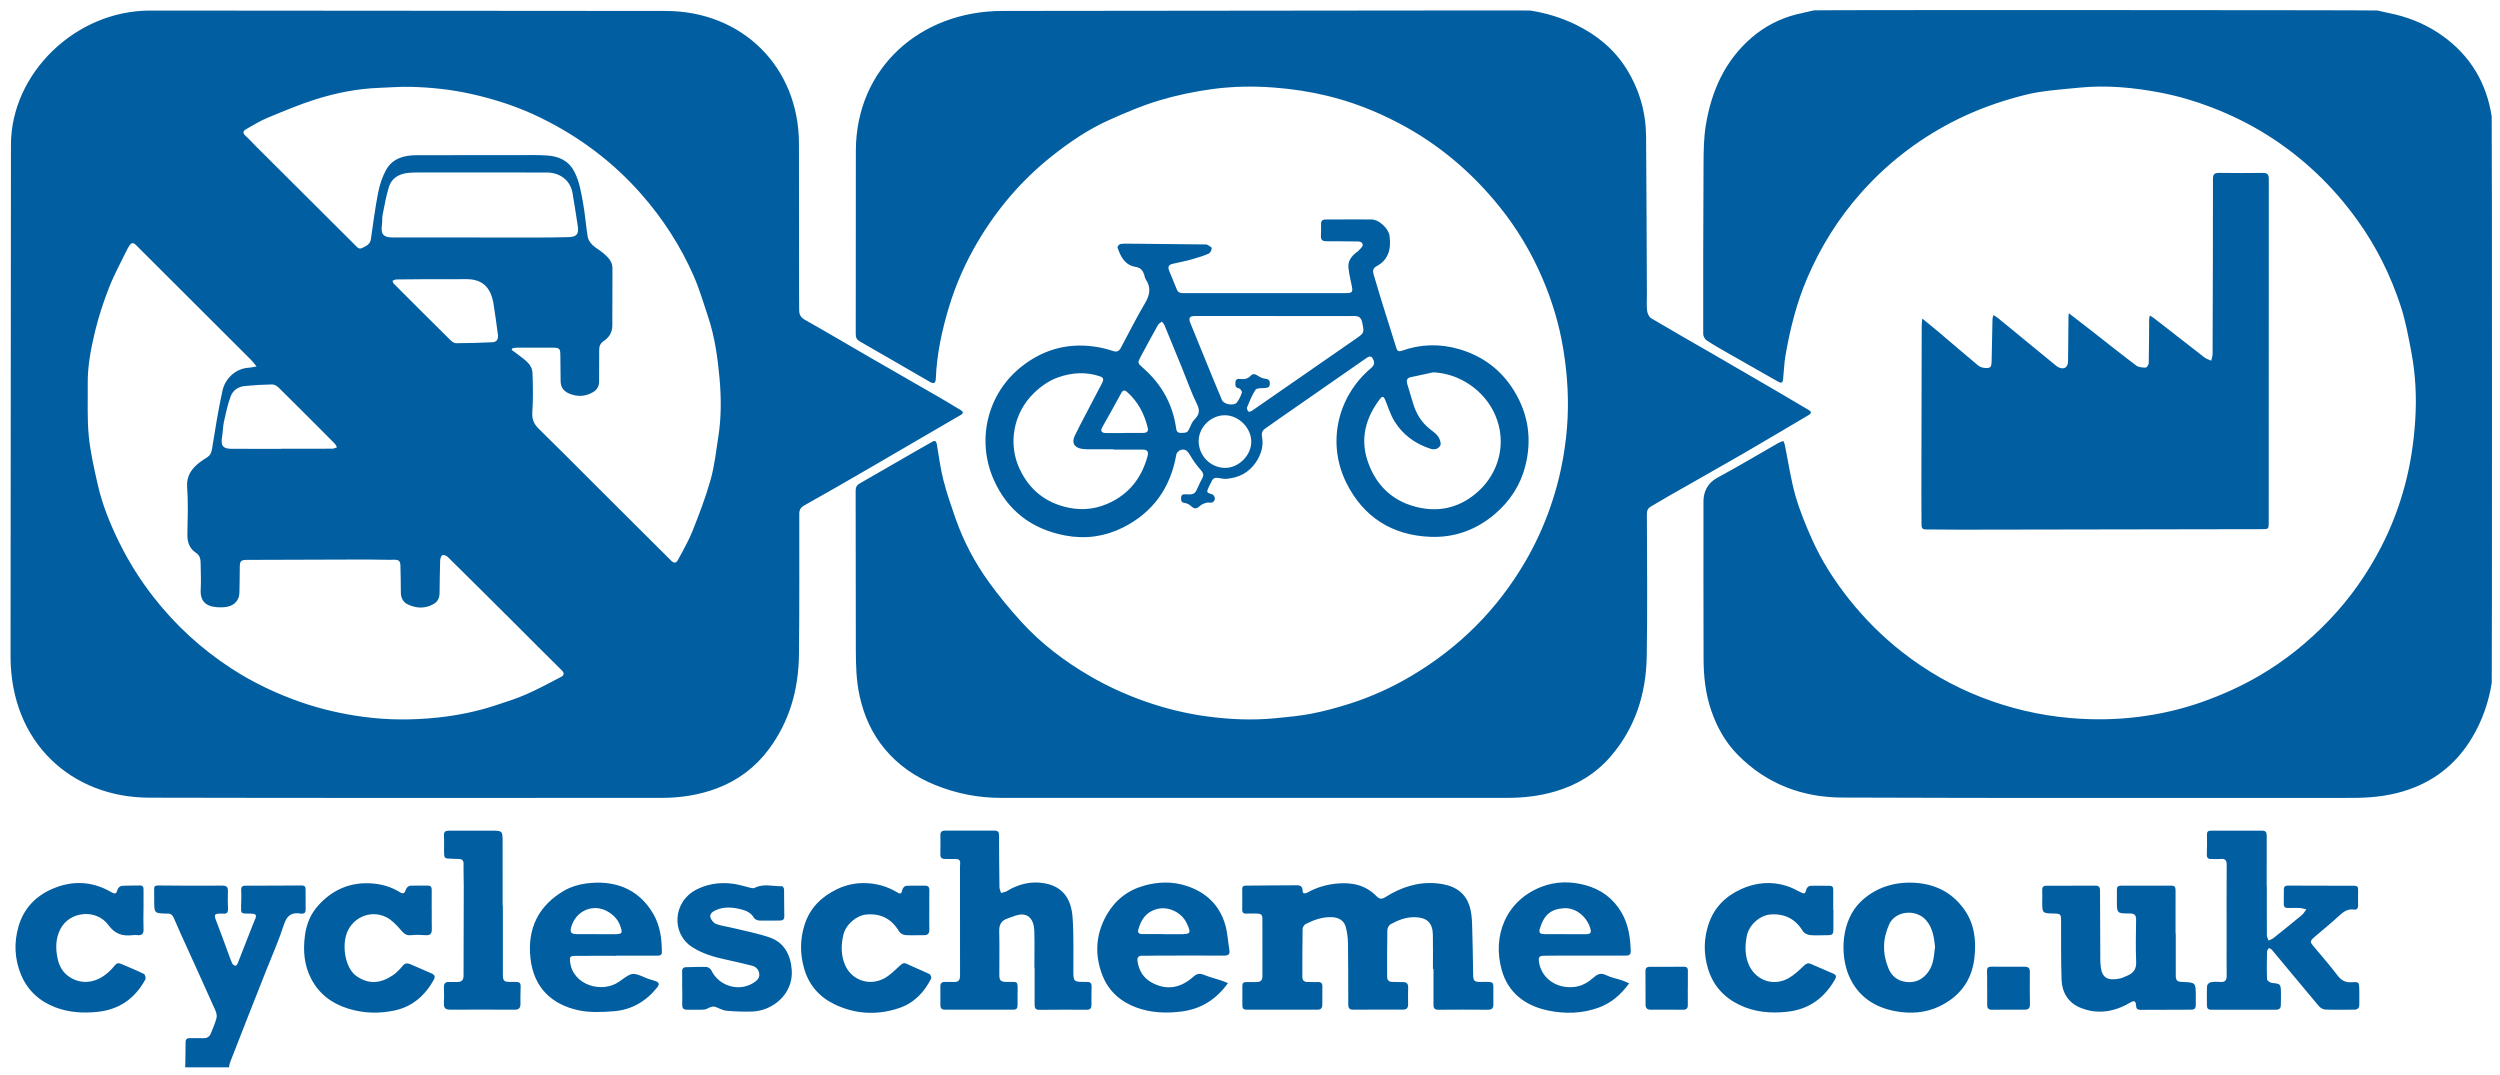 <?xml version="1.0" encoding="utf-8"?>
<!-- Generator: Adobe Illustrator 22.1.0, SVG Export Plug-In . SVG Version: 6.00 Build 0)  -->
<svg version="1.1" id="Layer_1" xmlns="http://www.w3.org/2000/svg" xmlns:xlink="http://www.w3.org/1999/xlink" x="0px" y="0px"
	 viewBox="0 0 772 332" style="enable-background:new 0 0 772 332;" xml:space="preserve">
<style type="text/css">
	.st0{fill:#015EA1;}
</style>
<path class="st0" d="M205.517,3.385c23.687,0,41.201,17.284,41.201,41.063c0,20.551,0.031,29.998,0.035,44.997
	c0.001,2.1,0.02,4.199,0.03,6.299c0.006,1.331,0.418,2.255,1.736,2.996c6.606,3.717,13.127,7.586,19.691,11.378
	c7.254,4.19,14.527,8.346,21.78,12.536c2.242,1.295,4.447,2.656,6.673,3.979c0.864,0.514,0.902,0.986,0,1.512
	c-9.568,5.571-19.122,11.165-28.7,16.719c-6.513,3.776-13.038,7.532-19.604,11.214c-1.134,0.636-1.542,1.382-1.542,2.61
	c-0.005,14.449,0.056,28.898-0.094,43.346c-0.111,10.777-2.882,20.8-9.466,29.53c-4.092,5.426-9.338,9.374-15.702,11.805
	c-5.568,2.127-11.352,3.011-17.293,3.011c-52.746-0.003-105.493,0.072-158.239-0.059c-23.73-0.059-42.767-16.821-42.767-43.697
	c0-5.624,0.123-135.111,0.123-157.868c0-22.073,19.913-41.496,42.959-41.496C68,3.261,179.034,3.385,205.517,3.385z M79.231,113.166
	c-0.751-0.904-1.172-1.502-1.682-2.011C65.732,99.359,53.897,87.579,42.094,75.769c-0.913-0.914-1.538-0.956-2.187,0.173
	c-0.174,0.303-0.393,0.582-0.544,0.895c-1.909,3.944-4.046,7.798-5.647,11.863c-1.729,4.39-3.22,8.913-4.331,13.496
	c-1.301,5.369-2.359,10.828-2.299,16.41c0.057,5.334-0.189,10.7,0.323,15.992c0.487,5.034,1.643,10.022,2.758,14.973
	c1.418,6.297,3.845,12.256,6.698,18.037c2.903,5.883,6.377,11.409,10.402,16.592c6.836,8.801,14.938,16.232,24.28,22.288
	c6.721,4.357,13.899,7.763,21.49,10.382c6.257,2.159,12.651,3.614,19.176,4.489c7.605,1.02,15.251,1.039,22.88,0.228
	c6.01-0.639,11.929-1.81,17.682-3.693c3.262-1.068,6.556-2.1,9.695-3.47c3.645-1.59,7.15-3.505,10.685-5.338
	c1.018-0.528,1.268-1.168,0.235-2.178c-4.718-4.61-9.342-9.315-14.015-13.971c-7.01-6.984-14.023-13.964-21.07-20.911
	c-0.398-0.392-1.228-0.76-1.646-0.597c-0.4,0.156-0.717,1.013-0.736,1.573c-0.116,3.395-0.14,6.793-0.187,10.19
	c-0.02,1.459-0.576,2.623-1.871,3.35c-2.6,1.461-5.282,1.357-7.889,0.126c-1.499-0.707-2.214-2.026-2.197-3.778
	c0.026-2.748-0.096-5.497-0.13-8.245c-0.015-1.198-0.409-1.815-1.777-1.79c-2.997,0.054-5.998-0.085-8.997-0.078
	c-12.199,0.026-24.398,0.077-36.596,0.117c-1.897,0.006-2.209,0.32-2.235,2.282c-0.034,2.649-0.043,5.299-0.114,7.948
	c-0.015,0.577-0.15,1.192-0.392,1.715c-1.071,2.322-3.294,2.695-5.417,2.705c-3.481,0.016-6.434-0.997-6.144-5.596
	c0.163-2.584-0.011-5.188-0.018-7.783c-0.004-1.377-0.132-2.597-1.492-3.488c-2.007-1.315-2.649-3.321-2.606-5.706
	c0.087-4.798,0.287-9.62-0.076-14.392c-0.281-3.694,1.435-5.944,4.05-7.931c0.674-0.512,1.407-0.947,2.118-1.409
	c0.934-0.608,1.327-1.414,1.514-2.57c0.981-6.049,1.921-12.115,3.248-18.092c0.773-3.48,3.851-6.801,8.178-7.027
	C77.516,113.517,78.134,113.35,79.231,113.166z M158.177,107.576c-0.056,0.161-0.112,0.322-0.168,0.482
	c0.702,0.513,1.423,1.002,2.101,1.545c1.894,1.518,4.224,2.83,4.324,5.596c0.147,4.043,0.216,8.109-0.057,12.14
	c-0.15,2.206,0.538,3.643,2.039,5.112c5.927,5.798,11.758,11.696,17.628,17.552c7.709,7.69,15.419,15.38,23.139,23.06
	c1.01,1.005,1.637,0.897,2.299-0.383c1.486-2.873,3.171-5.671,4.355-8.666c2.065-5.226,4.092-10.499,5.607-15.901
	c1.204-4.291,1.68-8.794,2.372-13.22c0.939-6.004,0.923-12.062,0.376-18.084c-0.582-6.401-1.468-12.784-3.511-18.924
	c-1.415-4.251-2.679-8.58-4.472-12.672c-4.048-9.238-9.47-17.626-16.148-25.233c-8.724-9.938-19.078-17.688-30.891-23.51
	c-6.949-3.424-14.264-5.832-21.846-7.502c-6.074-1.338-12.207-1.995-18.394-2.149c-3.285-0.082-6.579,0.185-9.869,0.31
	c-6.67,0.254-13.189,1.532-19.515,3.525c-5.113,1.611-10.08,3.714-15.041,5.769c-2.24,0.928-4.318,2.252-6.45,3.433
	c-0.981,0.544-1.244,1.177-0.249,2.077c1.256,1.139,2.392,2.409,3.595,3.608c10.048,10.017,20.1,20.03,30.151,30.044
	c0.628,0.626,1.199,1.525,2.259,1.001c1.182-0.584,2.477-1.084,2.713-2.702c0.7-4.792,1.307-9.604,2.235-14.352
	c0.471-2.41,1.255-4.865,2.431-7.006c1.991-3.626,5.58-4.596,9.471-4.604c10.597-0.021,21.195-0.023,31.792-0.018
	c2.849,0.001,5.706-0.08,8.543,0.117c3.531,0.246,6.501,1.511,8.316,4.917c1.589,2.983,2.085,6.231,2.684,9.44
	c0.668,3.573,0.899,7.226,1.501,10.814c0.153,0.915,0.848,1.866,1.548,2.532c1.04,0.989,2.381,1.655,3.458,2.611
	c1.338,1.189,2.632,2.459,2.621,4.492c-0.032,5.898-0.044,11.796-0.039,17.695c0.002,2.092-0.974,3.655-2.63,4.764
	c-1.042,0.698-1.431,1.545-1.423,2.753c0.022,3.249-0.063,6.498-0.029,9.746c0.016,1.532-0.688,2.641-1.904,3.337
	c-2.39,1.37-4.89,1.495-7.457,0.36c-1.713-0.757-2.518-2.006-2.525-3.851c-0.011-2.696-0.057-5.393-0.083-8.089
	c-0.018-1.853-0.311-2.167-2.187-2.175c-3.749-0.015-7.498-0.015-11.247,0.001C159.125,107.371,158.651,107.504,158.177,107.576z
	 M148.155,73.323c0,0.012,0,0.023,0,0.035c5.749,0,11.499,0.014,17.248-0.005c3.398-0.011,6.797-0.026,10.192-0.132
	c2.441-0.076,3.176-0.921,2.843-3.295c-0.477-3.403-1.091-6.786-1.623-10.181c-0.676-4.315-4.237-6.48-7.928-6.475
	c-13.098,0.017-26.196-0.016-39.294-0.015c-1.297,0-2.607,0.006-3.888,0.177c-2.669,0.356-4.814,1.673-5.618,4.306
	c-0.851,2.787-1.364,5.682-1.929,8.549c-0.21,1.068-0.07,2.201-0.23,3.283c-0.4,2.71,0.483,3.757,3.24,3.756
	C130.162,73.319,139.159,73.323,148.155,73.323z M86.835,138.603c0-0.009,0-0.017,0-0.026c5.292,0,10.584,0.011,15.875-0.02
	c0.451-0.003,0.9-0.286,1.35-0.438c-0.239-0.392-0.417-0.841-0.728-1.164c-1.279-1.331-2.597-2.625-3.902-3.93
	c-4.446-4.445-8.877-8.906-13.363-13.311c-0.522-0.513-1.36-1.013-2.042-1.001c-2.833,0.05-5.671,0.22-8.491,0.5
	c-2.03,0.201-3.658,1.38-4.33,3.246c-0.901,2.503-1.479,5.132-2.047,7.74c-0.337,1.55-0.322,3.174-0.583,4.745
	c-0.448,2.701,0.25,3.639,2.984,3.654C76.65,138.623,81.743,138.603,86.835,138.603z M133.961,86.211c0,0.002,0,0.005,0,0.007
	c-1,0-1.999-0.005-2.999,0.001c-2.848,0.016-5.697,0.021-8.545,0.075c-0.408,0.008-0.81,0.266-1.215,0.408
	c0.117,0.292,0.159,0.659,0.363,0.864c5.824,5.835,11.655,11.662,17.518,17.457c0.465,0.46,1.17,0.963,1.762,0.96
	c3.734-0.015,7.47-0.125,11.201-0.295c1.488-0.068,1.879-1.119,1.693-2.449c-0.442-3.16-0.826-6.33-1.355-9.476
	c-0.825-4.911-3.301-7.666-8.678-7.563C140.46,86.261,137.21,86.211,133.961,86.211z M309.597,3.379
	c-25.403,0-45.312,17.621-45.312,43.267s-0.005,37.698-0.031,56.547c-0.002,1.093,0.353,1.724,1.303,2.268
	c7.229,4.134,14.428,8.32,21.637,12.488c1.174,0.679,1.734,0.37,1.789-1.039c0.292-7.577,1.889-14.903,4.075-22.138
	c2.117-7.005,5.063-13.642,8.758-19.931c6.004-10.221,13.582-19.117,22.872-26.522c5.521-4.401,11.344-8.364,17.79-11.253
	c5.035-2.256,10.151-4.448,15.422-6.031c5.369-1.612,10.926-2.784,16.484-3.531c6.272-0.843,12.614-0.955,18.985-0.474
	c5.602,0.423,11.108,1.26,16.532,2.571c7.734,1.869,15.099,4.763,22.155,8.48c12.157,6.404,22.392,15.076,30.995,25.748
	c5.423,6.728,9.802,14.097,13.207,22.004c3.04,7.06,5.25,14.386,6.492,22.024c1.315,8.081,1.802,16.147,1.129,24.31
	c-0.692,8.397-2.377,16.55-5.164,24.51c-2.068,5.907-4.663,11.547-7.818,16.931c-8.615,14.699-20.314,26.346-34.945,35.049
	c-6.062,3.606-12.464,6.509-19.177,8.65c-3.841,1.225-7.758,2.285-11.711,3.06c-3.711,0.728-7.507,1.059-11.28,1.428
	c-7.048,0.69-14.099,0.37-21.09-0.571c-6.427-0.865-12.72-2.405-18.872-4.552c-5.957-2.079-11.664-4.655-17.108-7.816
	c-7.905-4.59-15.155-10.064-21.319-16.825c-3.557-3.902-6.94-8.002-10.029-12.281c-4.361-6.043-7.841-12.623-10.305-19.683
	c-1.359-3.895-2.719-7.807-3.736-11.798c-0.92-3.611-1.392-7.338-2.023-11.021c-0.168-0.981-0.492-1.375-1.472-0.792
	c-1.158,0.689-2.352,1.318-3.521,1.991c-6.271,3.615-12.529,7.251-18.816,10.837c-0.962,0.549-1.271,1.249-1.269,2.31
	c0.033,16.349,0.022,32.699,0.059,49.048c0.011,4.69,0.119,9.359,1.105,14.002c1.312,6.174,3.771,11.749,7.79,16.6
	c4.259,5.141,9.617,8.763,15.8,11.243c6.465,2.594,13.143,3.902,20.121,3.898c52.099-0.025,104.197-0.015,156.296-0.002
	c5.07,0.001,10.033-0.566,14.92-2.009c6.689-1.976,12.417-5.436,16.978-10.694c7.702-8.88,11.026-19.478,11.221-31.009
	c0.249-14.645,0.08-29.297,0.046-43.945c-0.003-1.097,0.343-1.8,1.259-2.327c1.768-1.018,3.505-2.09,5.276-3.101
	c7.757-4.427,15.546-8.799,23.277-13.269c6.735-3.894,13.405-7.901,20.114-11.841c0.986-0.579,0.926-1.058,0.005-1.601
	c-3.135-1.848-6.258-3.715-9.402-5.549c-6.63-3.867-13.263-7.728-19.906-11.571c-6.434-3.722-12.903-7.384-19.294-11.18
	c-0.658-0.391-1.149-1.474-1.254-2.295c-0.2-1.575-0.065-3.192-0.073-4.792c-0.077-16.347-0.117-32.694-0.247-49.04
	c-0.06-7.491-2.059-14.469-6.03-20.853c-3.837-6.17-9.256-10.564-15.706-13.703c-4.453-2.167-9.17-3.601-14.084-4.36
	C472.024,3.17,335,3.379,309.597,3.379z M769.438,35.953c-1.605-10.326-6.531-18.628-15.006-24.762
	c-4.452-3.222-9.402-5.417-14.738-6.721c-1.838-0.449-3.711-0.758-5.542-1.23c-0.503-0.13-173.4-0.195-173.977-0.045
	c-1.83,0.475-3.703,0.786-5.533,1.262c-5.196,1.353-9.852,3.773-13.901,7.303c-8.142,7.098-12.241,16.38-13.966,26.777
	c-0.657,3.959-0.695,8.048-0.72,12.08c-0.109,17.494-0.12,34.989-0.104,52.484c0.001,0.678,0.476,1.62,1.029,1.986
	c2.202,1.456,4.508,2.756,6.802,4.068c5.018,2.87,10.06,5.7,15.076,8.574c1.281,0.734,1.618,0.629,1.78-0.856
	c0.255-2.332,0.307-4.695,0.703-7c1.412-8.217,3.42-16.266,6.718-23.972c4.122-9.63,9.589-18.394,16.521-26.23
	c7.924-8.958,17.207-16.201,27.805-21.76c5.978-3.135,12.232-5.579,18.706-7.446c2.87-0.828,5.778-1.615,8.723-2.066
	c4.037-0.619,8.124-0.914,12.192-1.324c8.417-0.848,16.748-0.065,25.011,1.507c5.379,1.023,10.623,2.548,15.755,4.513
	c6.076,2.327,11.88,5.161,17.377,8.621c10.997,6.922,20.212,15.717,27.805,26.271c5.879,8.171,10.291,17.08,13.402,26.593
	c1.493,4.565,2.356,9.355,3.254,14.09c1.335,7.039,1.677,14.144,1.196,21.317c-0.445,6.647-1.407,13.175-3.112,19.616
	c-1.768,6.679-4.199,13.104-7.358,19.226c-4.279,8.293-9.587,15.886-16.059,22.646c-6.461,6.749-13.64,12.57-21.735,17.267
	c-5.625,3.264-11.507,5.901-17.644,8.067c-6.384,2.253-12.926,3.738-19.61,4.57c-7.002,0.872-14.025,0.96-21.081,0.341
	c-9.462-0.83-18.595-2.986-27.41-6.421c-8.828-3.44-16.977-8.131-24.454-13.983c-6.05-4.735-11.443-10.12-16.223-16.119
	c-4.59-5.761-8.578-11.929-11.573-18.659c-1.96-4.403-3.828-8.899-5.135-13.524c-1.444-5.109-2.196-10.414-3.262-15.631
	c-0.076-0.37-0.258-0.719-0.442-1.213c-0.606,0.242-1.134,0.384-1.594,0.646c-6.279,3.585-12.483,7.306-18.847,10.733
	c-3.024,1.628-4.239,4.454-4.239,7.193c0.025,0.093-0.001,0.199-0.001,0.299c0.002,16.148-0.035,32.296,0.029,48.443
	c0.021,5.349,0.579,10.637,2.319,15.771c1.775,5.235,4.383,9.936,8.273,13.871c8.835,8.937,19.873,13.108,32.129,13.159
	c52.542,0.217,105.085,0.086,157.628,0.106c5.319,0.002,10.532-0.486,15.666-2.018c9.184-2.742,16.217-8.198,21.167-16.349
	c3.219-5.301,5.237-11.054,6.212-17.186C769.555,210.178,769.551,36.677,769.438,35.953z M70.699,329.594
	c0.12-0.532,0.174-1.09,0.369-1.593c1.872-4.827,3.761-9.647,5.657-14.465c1.824-4.634,3.664-9.262,5.49-13.896
	c1.862-4.724,3.939-9.379,5.488-14.204c0.933-2.908,2.519-3.775,5.263-3.302c0.048,0.008,0.1-0.003,0.15,0.001
	c0.892,0.058,1.282-0.382,1.275-1.251c-0.017-2.099-0.023-4.198-0.033-6.296c-0.004-0.783-0.317-1.168-1.179-1.161
	c-5.745,0.046-11.491,0.073-17.236,0.062c-1.077-0.002-1.533,0.288-1.466,1.464c0.094,1.642,0.015,3.295-0.03,4.942
	c-0.058,2.125,0.017,2.222,2.075,2.221c0.499,0,1.003-0.015,1.497,0.041c0.853,0.095,1.279,0.444,0.87,1.402
	c-0.703,1.649-1.339,3.327-1.993,4.997c-1.162,2.968-2.306,5.944-3.49,8.903c-0.128,0.319-0.538,0.809-0.712,0.769
	c-0.38-0.089-0.847-0.398-1.002-0.742c-0.512-1.132-0.903-2.318-1.336-3.485c-1.195-3.224-2.337-6.468-3.6-9.665
	c-0.738-1.869-0.584-2.221,1.398-2.221c0.25,0,0.503-0.018,0.749,0.012c1.113,0.135,1.535-0.367,1.503-1.461
	c-0.054-1.798-0.101-3.601-0.024-5.396c0.058-1.361-0.383-1.808-1.802-1.796c-6.595,0.059-13.192,0.02-19.787-0.045
	c-0.983-0.01-1.227,0.352-1.198,1.216c0.039,1.148,0.026,2.298,0.026,3.447c-0.002,3.923-0.003,3.923,3.827,4.021
	c0.05,0.001,0.1,0.005,0.15,0.002c1.09-0.072,1.676,0.395,2.117,1.453c1.322,3.172,2.79,6.284,4.208,9.416
	c2.855,6.311,5.733,12.612,8.547,18.941c0.326,0.732,0.577,1.689,0.388,2.42c-0.42,1.629-1.123,3.189-1.745,4.763
	c-0.412,1.044-1.183,1.525-2.344,1.476c-1.346-0.057-2.697,0.034-4.043-0.014c-1.014-0.037-1.437,0.313-1.429,1.38
	c0.02,2.547-0.059,5.096-0.098,7.643C61.699,329.594,66.199,329.594,70.699,329.594z M593.423,100.466
	c-0.042,17.294-0.078,34.589-0.105,51.883c-0.005,3.199,0.049,6.398,0.045,9.597c-0.001,0.914,0.14,1.547,1.286,1.545
	c3.597-0.008,7.194,0.075,10.79,0.07c30.989-0.046,61.979-0.104,92.968-0.157c2.147-0.004,2.175-0.023,2.175-2.175
	c0-1.228,0.024-104.228,0.024-106.017c0.001-1.421-0.534-1.829-1.85-1.816c-4.498,0.043-8.998,0.067-13.495-0.009
	c-1.453-0.024-1.895,0.45-1.895,1.897c-0.001,17.994-0.052,35.988-0.116,53.983c-0.003,0.702-0.273,1.404-0.419,2.105
	c-0.691-0.317-1.471-0.518-2.057-0.971c-5.258-4.053-10.48-8.153-15.719-12.23c-0.322-0.25-0.7-0.429-1.197-0.728
	c-0.097,0.531-0.19,0.809-0.193,1.088c-0.038,4.546-0.035,9.093-0.137,13.637c-0.011,0.482-0.622,1.354-0.945,1.35
	c-0.985-0.014-2.179-0.084-2.912-0.636c-4.703-3.54-9.301-7.22-13.942-10.844c-2.218-1.732-4.453-3.443-6.859-5.302
	c-0.072,0.52-0.118,0.705-0.12,0.891c-0.045,4.647-0.07,9.294-0.135,13.94c-0.028,2.012-1.412,2.742-3.19,1.723
	c-0.258-0.148-0.487-0.349-0.718-0.539c-5.908-4.844-11.812-9.693-17.725-14.53c-0.39-0.319-0.848-0.556-1.431-0.933
	c-0.132,0.581-0.263,0.903-0.271,1.227c-0.102,4.296-0.208,8.592-0.267,12.889c-0.028,2.008-0.342,2.412-2.328,2.2
	c-0.689-0.074-1.447-0.419-1.984-0.867c-4.177-3.489-8.302-7.04-12.455-10.557c-1.426-1.208-2.888-2.373-4.634-3.803
	C593.522,99.341,593.425,99.904,593.423,100.466z M390.713,90.518c8.35,0,16.699,0.001,25.049,0c1.777,0,2.056-0.404,1.678-2.188
	c-0.39-1.843-0.809-3.689-1.035-5.556c-0.262-2.17,0.96-3.686,2.576-4.938c0.118-0.091,0.289-0.129,0.377-0.239
	c0.528-0.661,1.517-1.387,1.452-1.993c-0.124-1.15-1.357-1.041-2.318-1.047c-2.95-0.016-5.9-0.083-8.849-0.059
	c-1.274,0.01-1.839-0.437-1.74-1.765c0.089-1.193,0.021-2.398,0.029-3.597c0.006-0.911,0.428-1.353,1.383-1.353
	c4.749,0.004,9.499-0.066,14.248-0.018c2.251,0.023,5.22,2.775,5.523,5.038c0.529,3.943-0.203,7.387-4.071,9.446
	c-1.056,0.562-1.152,1.446-0.865,2.433c0.794,2.727,1.606,5.45,2.446,8.163c1.208,3.903,2.448,7.797,3.673,11.694
	c0.329,1.046,0.643,2.097,0.988,3.138c0.296,0.897,0.931,0.891,1.689,0.62c5.786-2.071,11.707-2.195,17.529-0.511
	c7.19,2.08,12.961,6.275,16.968,12.731c4.507,7.263,5.661,15.074,3.594,23.295c-1.486,5.912-4.704,10.87-9.339,14.848
	c-5.774,4.955-12.513,7.425-20.102,7.11c-11.731-0.487-20.516-6.088-25.758-16.49c-6.217-12.337-2.903-26.787,7.499-35.582
	c0.828-0.7,1.245-1.388,0.821-2.452c-0.522-1.308-1.086-1.462-2.247-0.653c-8.891,6.19-17.79,12.369-26.684,18.554
	c-1.473,1.025-2.927,2.078-4.406,3.094c-1.001,0.688-1.345,1.428-1.096,2.769c0.534,2.874-0.405,5.575-2.022,7.909
	c-2.106,3.038-5.191,4.605-8.86,4.935c-0.821,0.074-1.68-0.087-2.501-0.243c-1.011-0.192-1.766-0.024-2.192,1.019
	c-0.225,0.552-0.573,1.053-0.823,1.596c-0.857,1.862-0.805,1.869,1.116,2.475c0.359,0.113,0.702,0.868,0.707,1.331
	c0.005,0.384-0.423,0.979-0.793,1.114c-0.53,0.194-1.217-0.069-1.773,0.088c-0.725,0.205-1.517,0.491-2.049,0.989
	c-1.064,0.995-1.713,1.012-2.751,0.045c-0.524-0.488-1.293-0.88-1.996-0.97c-0.99-0.126-1.064-0.613-1.073-1.411
	c-0.01-0.89,0.287-1.276,1.207-1.266c1.306,0.015,2.781,0.425,3.539-1.205c0.378-0.813,0.751-1.628,1.135-2.439
	c0.192-0.405,0.383-0.812,0.609-1.197c0.589-1.001,0.421-1.724-0.406-2.639c-1.281-1.417-2.412-3.013-3.362-4.673
	c-0.695-1.214-1.489-1.956-2.835-1.532c-0.559,0.176-1.263,0.859-1.357,1.404c-1.771,10.316-7.266,17.984-16.593,22.615
	c-5.498,2.73-11.455,3.576-17.622,2.427c-10.395-1.938-17.93-7.686-22.174-17.275c-5.406-12.217-2.01-26.581,8.665-34.965
	c7.144-5.611,15.257-7.567,24.205-5.814c1.361,0.267,2.712,0.633,4.025,1.08c1.135,0.387,1.83,0.002,2.346-0.959
	c2.475-4.613,4.812-9.307,7.473-13.809c1.518-2.568,1.944-4.866,0.217-7.411c-0.295-0.434-0.316-1.047-0.505-1.562
	c-0.436-1.187-1.107-2.003-2.516-2.226c-3.402-0.538-4.737-3.174-5.68-6.058c-0.078-0.239,0.576-1.008,0.946-1.051
	c1.233-0.145,2.493-0.091,3.742-0.079c7.446,0.071,14.892,0.15,22.338,0.229c0.2,0.002,0.442-0.045,0.591,0.048
	c0.54,0.337,1.447,0.698,1.473,1.098c0.036,0.562-0.455,1.482-0.958,1.697c-1.734,0.742-3.551,1.315-5.374,1.818
	c-1.87,0.516-3.785,0.865-5.675,1.308c-1.305,0.306-1.625,0.913-1.123,2.175c0.774,1.944,1.59,3.872,2.377,5.812
	c0.458,1.13,1.436,1.087,2.395,1.087c8.3,0.002,16.599,0.001,24.899,0.001C390.713,90.523,390.713,90.52,390.713,90.518z
	 M442.552,114.981c-2.327,0.499-4.659,0.976-6.978,1.507c-1.258,0.288-1.306,1.167-0.976,2.218c0.595,1.901,1.165,3.81,1.724,5.721
	c0.966,3.3,2.657,6.104,5.431,8.217c0.87,0.662,1.81,1.345,2.396,2.231c0.487,0.737,0.944,2.002,0.629,2.65
	c-0.531,1.09-1.78,1.474-3.117,1.03c-4.659-1.547-8.469-4.284-11.036-8.452c-1.262-2.049-1.976-4.44-2.904-6.689
	c-0.411-0.996-0.865-1.167-1.562-0.253c-4.534,5.947-6.258,12.506-3.672,19.685c2.715,7.538,8.063,12.327,16.022,13.957
	c6.873,1.407,12.954-0.506,18.018-5.099c6.251-5.67,8.927-14.85,5.205-23.523C458.507,120.674,450.777,115.286,442.552,114.981z
	 M343.872,138.838c0-0.032,0-0.064,0-0.096c-1.899,0-3.798,0.018-5.697-0.006c-1.445-0.018-2.923,0.091-4.326-0.174
	c-2.218-0.419-2.933-1.952-1.966-3.982c1.048-2.199,2.197-4.351,3.323-6.513c1.725-3.314,3.478-6.612,5.193-9.931
	c0.417-0.807,0.427-1.518-0.655-1.891c-4.343-1.5-8.673-1.219-12.918,0.261c-2.901,1.011-5.397,2.777-7.603,4.929
	c-6.334,6.178-8.019,15.688-4.331,23.451c3.025,6.368,7.987,10.392,14.992,11.875c4.812,1.019,9.33,0.315,13.615-1.915
	c5.736-2.985,9.192-7.812,10.867-13.986c0.378-1.393-0.041-1.996-1.498-2.012C349.868,138.815,346.87,138.838,343.872,138.838z
	 M393.717,97.606c0-0.006,0-0.012,0-0.018c-8.246,0-16.493-0.002-24.739,0.002c-1.645,0.001-2.022,0.642-1.398,2.151
	c1.598,3.862,3.148,7.744,4.73,11.613c1.661,4.059,3.316,8.12,5.019,12.161c0.592,1.405,3.785,1.922,4.657,0.725
	c0.663-0.91,1.178-1.971,1.525-3.041c0.103-0.317-0.535-1.223-0.927-1.286c-1.189-0.193-1.112-0.976-1.091-1.774
	c0.026-1.005,0.667-1.248,1.539-1.121c1.253,0.182,2.306-0.047,3.238-1.047c0.591-0.635,1.366-0.511,2.156,0.06
	c0.67,0.484,1.54,0.838,2.358,0.934c1.169,0.137,1.419,0.766,1.335,1.728c-0.088,1.001-0.808,1.069-1.622,1.131
	c-0.966,0.074-2.412-0.026-2.785,0.53c-1.121,1.671-1.863,3.606-2.643,5.483c-0.134,0.323,0.17,0.98,0.474,1.269
	c0.153,0.145,0.828-0.096,1.156-0.323c10.631-7.349,21.249-14.718,31.867-22.085c2.808-1.949,2.726-1.936,2.067-5.165
	c-0.307-1.503-1.061-1.947-2.478-1.942C410.01,97.622,401.864,97.606,393.717,97.606z M364.871,133.676
	c1.634,0.023,1.942-0.24,2.547-1.655c0.367-0.86,0.759-1.793,1.398-2.435c1.421-1.426,1.835-2.684,0.845-4.704
	c-1.747-3.565-3.064-7.341-4.567-11.027c-1.823-4.469-3.644-8.938-5.491-13.397c-0.175-0.422-0.531-0.769-0.804-1.15
	c-0.407,0.335-0.958,0.589-1.198,1.017c-1.801,3.215-3.56,6.454-5.294,9.706c-1.097,2.057-1.061,2.063,0.698,3.613
	c5.673,4.998,9.174,11.188,10.192,18.715C363.349,133.485,363.996,133.749,364.871,133.676z M370.149,136.14
	c-0.04,4.563,3.656,8.334,8.175,8.341c4.194,0.006,8.061-3.854,8.072-8.056c0.011-4.264-3.852-8.163-8.122-8.197
	C373.966,128.194,370.187,131.874,370.149,136.14z M347.164,133.735c0-0.016,0-0.031,0-0.047c1.945,0,3.889,0,5.834,0
	c1.017,0,1.717-0.371,1.44-1.52c-1.035-4.306-2.992-8.099-6.344-11.084c-0.813-0.724-1.339-0.692-1.923,0.411
	c-1.862,3.518-3.852,6.969-5.802,10.44c-0.621,1.106-0.236,1.773,1.114,1.793C343.375,133.756,345.27,133.735,347.164,133.735z
	 M442.667,299.213c0,3.698,0.013,7.396-0.008,11.094c-0.006,1.066,0.398,1.507,1.515,1.499c5.099-0.041,10.199-0.042,15.298,0
	c1.251,0.01,1.719-0.517,1.683-1.7c-0.032-1.049-0.002-2.1-0.009-3.149c-0.025-4.002,0.565-3.784-3.793-3.735
	c-2.123,0.024-2.416-0.277-2.45-2.391c-0.083-5.146-0.143-10.293-0.317-15.435c-0.061-1.784-0.206-3.623-0.704-5.322
	c-1.479-5.041-5.503-6.878-10.238-7.305c-5.71-0.515-10.954,1.182-15.757,4.212c-1.125,0.71-1.849,0.761-2.833-0.249
	c-3.45-3.542-7.819-4.372-12.527-3.861c-3.041,0.33-5.957,1.172-8.654,2.673c-0.665,0.37-1.611,0.627-1.614-0.381
	c-0.006-2.014-1.373-1.791-2.543-1.791c-4.997,0.001-9.993,0.089-14.99,0.109c-0.869,0.003-1.141,0.376-1.133,1.176
	c0.021,2.049,0.032,4.099-0.001,6.148c-0.015,0.94,0.29,1.374,1.305,1.312c1.145-0.07,2.299-0.005,3.448,0.006
	c0.87,0.008,1.474,0.36,1.476,1.311c0.016,6.049,0.028,12.097,0.015,18.146c-0.002,1.161-0.656,1.705-1.829,1.674
	c-1.049-0.028-2.1,0.025-3.149,0.002c-0.804-0.018-1.219,0.307-1.216,1.136c0.009,2.05,0.012,4.099,0.004,6.149
	c-0.003,0.871,0.379,1.252,1.275,1.249c7.299-0.018,14.598-0.022,21.897-0.001c1.03,0.003,1.493-0.484,1.51-1.427
	c0.035-1.949,0.03-3.899,0.024-5.849c-0.003-0.841-0.391-1.279-1.299-1.25c-1.048,0.034-2.1-0.057-3.148-0.02
	c-1.12,0.04-1.741-0.453-1.742-1.558c-0.003-4.949-0.002-9.898,0.086-14.846c0.009-0.517,0.481-1.26,0.943-1.495
	c2.6-1.321,5.305-2.295,8.314-2.105c2.024,0.128,3.607,1.13,4.094,3.092c0.392,1.578,0.634,3.231,0.658,4.855
	c0.091,6.248,0.07,12.498,0.082,18.747c0.002,0.971,0.075,1.847,1.375,1.846c5.199-0.007,10.399-0.006,15.598-0.015
	c1.05-0.002,1.528-0.532,1.51-1.599c-0.028-1.749-0.026-3.499,0.017-5.247c0.028-1.146-0.48-1.653-1.608-1.647
	c-1.099,0.006-2.199-0.051-3.299-0.058c-1.06-0.007-1.579-0.57-1.581-1.58c-0.007-4.799-0.026-9.598,0.064-14.396
	c0.012-0.631,0.471-1.539,0.993-1.827c2.322-1.276,4.744-2.238,7.513-2.18c3.631,0.075,5.465,1.67,5.548,5.336
	c0.08,3.547,0.017,7.098,0.017,10.647C442.548,299.213,442.607,299.213,442.667,299.213z M699.95,273.546
	c0-5.148-0.019-10.296,0.016-15.443c0.007-1.044-0.282-1.606-1.416-1.602c-5.298,0.019-10.595,0.015-15.893,0.011
	c-0.807,0-1.16,0.329-1.146,1.18c0.033,2.048,0.039,4.099-0.036,6.145c-0.039,1.059,0.375,1.46,1.391,1.426
	c0.946-0.031,1.902,0.077,2.84-0.014c1.447-0.141,1.908,0.408,1.896,1.869c-0.06,7.496-0.021,14.993-0.019,22.49
	c0.001,3.898-0.042,7.797,0.012,11.694c0.02,1.419-0.497,2.026-1.936,1.928c-0.994-0.068-2.021-0.109-2.986,0.08
	c-0.452,0.089-1.106,0.73-1.13,1.152c-0.116,1.992-0.04,3.995-0.045,5.994c-0.002,0.91,0.344,1.353,1.339,1.349
	c6.647-0.027,13.294-0.028,19.941,0.001c1.107,0.005,1.546-0.483,1.553-1.517c0.008-1.199,0.057-2.398,0.032-3.596
	c-0.061-2.918-0.08-2.867-2.936-3.201c-0.512-0.06-1.346-0.723-1.362-1.133c-0.111-2.843-0.067-5.694-0.009-8.541
	c0.007-0.363,0.384-0.718,0.59-1.077c0.32,0.194,0.721,0.32,0.948,0.592c4.829,5.785,9.621,11.601,14.481,17.361
	c0.459,0.544,1.304,1.041,1.987,1.066c2.944,0.107,5.895,0.005,8.843,0.03c1.149,0.01,1.656-0.503,1.652-1.615
	c-0.006-1.549,0.027-3.098-0.009-4.646c-0.052-2.237-0.091-2.352-2.309-2.211c-1.88,0.119-3.172-0.487-4.332-2.009
	c-2.269-2.975-4.717-5.815-7.134-8.675c-1.61-1.905-1.63-1.95,0.325-3.616c2.434-2.073,4.913-4.097,7.259-6.266
	c1.311-1.212,2.607-2.139,4.489-1.877c0.97,0.135,1.35-0.376,1.336-1.318c-0.024-1.599-0.025-3.199,0.01-4.798
	c0.019-0.891-0.321-1.233-1.238-1.232c-6.796,0.007-13.592-0.019-20.388-0.052c-0.862-0.004-1.317,0.305-1.312,1.212
	c0.009,1.499,0.004,2.999-0.024,4.497c-0.018,0.936,0.496,1.214,1.325,1.204c1.199-0.015,2.401-0.058,3.597,0.009
	c0.691,0.039,1.372,0.27,2.058,0.415c-0.475,0.606-0.861,1.319-1.44,1.8c-2.879,2.394-5.799,4.739-8.731,7.069
	c-0.43,0.342-0.996,0.515-1.499,0.766c-0.182-0.537-0.518-1.072-0.522-1.61c-0.04-5.096-0.024-10.193-0.024-15.29
	C699.979,273.546,699.965,273.546,699.95,273.546z M319.493,298.794c0,3.799,0.004,7.598-0.003,11.396
	c-0.002,0.956,0.178,1.649,1.391,1.639c4.898-0.041,9.796-0.053,14.694-0.024c1.145,0.007,1.479-0.515,1.469-1.55
	c-0.019-1.849-0.004-3.699,0.045-5.547c0.026-0.987-0.312-1.529-1.37-1.476c-0.448,0.022-0.899-0.021-1.349-0.02
	c-2.643,0.002-2.908-0.312-2.919-2.894c-0.023-5.645,0.155-11.308-0.232-16.93c-0.4-5.82-3.001-9.568-8.554-10.606
	c-4.148-0.776-8.128,0.166-11.766,2.405c-0.514,0.316-1.184,0.379-1.781,0.559c-0.17-0.59-0.479-1.179-0.487-1.772
	c-0.076-5.298-0.119-10.596-0.121-15.894c0-1.038-0.254-1.597-1.408-1.591c-5.098,0.028-10.197,0.03-15.295,0.009
	c-1.034-0.004-1.435,0.427-1.419,1.439c0.031,1.949,0.035,3.899-0.012,5.847c-0.025,1.03,0.42,1.469,1.417,1.464
	c1.1-0.006,2.199,0.034,3.299,0.02c0.991-0.013,1.491,0.352,1.393,1.431c-0.081,0.893-0.044,1.797-0.044,2.697
	c-0.003,10.646-0.017,21.291,0.013,31.937c0.004,1.353-0.525,1.94-1.854,1.901c-0.949-0.028-1.9,0.02-2.849-0.002
	c-0.947-0.021-1.377,0.425-1.373,1.356c0.01,1.949,0.005,3.898,0.012,5.848c0.003,0.913,0.424,1.358,1.382,1.356
	c7.048-0.014,14.096-0.015,21.143,0.006c1.013,0.003,1.304-0.516,1.298-1.401c-0.009-1.249-0.015-2.499,0.009-3.749
	c0.076-3.997,0.175-3.376-3.303-3.422c-1.929-0.025-2.329-0.388-2.334-2.251c-0.012-4.448,0.097-8.9-0.035-13.344
	c-0.061-2.054,0.613-3.35,2.548-3.994c1.135-0.378,2.24-0.894,3.403-1.132c2.874-0.588,4.779,1.261,4.888,4.894
	c0.114,3.795,0.025,7.596,0.025,11.395C319.44,298.794,319.467,298.794,319.493,298.794z M671.806,288.233
	c0-4.398-0.008-8.796,0.007-13.195c0.003-0.836-0.109-1.549-1.144-1.55c-5.246-0.01-10.493-0.001-15.739,0
	c-0.873,0-1.262,0.416-1.238,1.3c0.03,1.099-0.003,2.199-0.004,3.298c-0.004,3.966-0.003,4.011,4,3.996
	c1.415-0.005,1.961,0.469,1.939,1.916c-0.066,4.347-0.16,8.702,0.022,13.042c0.097,2.326-0.94,3.529-2.881,4.307
	c-0.695,0.278-1.37,0.655-2.092,0.806c-3.751,0.785-5.571-0.149-5.957-3.553c-0.096-0.842-0.146-1.694-0.151-2.542
	c-0.042-6.997-0.083-13.994-0.081-20.991c0-1.046-0.269-1.591-1.418-1.582c-5.047,0.039-10.094,0.051-15.142,0.038
	c-0.988-0.003-1.33,0.407-1.291,1.357c0.047,1.147,0,2.298-0.002,3.448c-0.005,3.703-0.005,3.703,3.688,3.774
	c1.954,0.038,2.127,0.217,2.137,2.169c0.033,6.097-0.056,12.199,0.15,18.29c0.131,3.867,2.055,7.038,5.626,8.549
	c5.307,2.246,10.552,1.429,15.481-1.462c1.335-0.783,1.809-0.631,1.891,0.874c0.054,0.98,0.477,1.323,1.39,1.319
	c5.248-0.027,10.495-0.045,15.743-0.053c0.881-0.001,1.292-0.45,1.314-1.279c0.026-0.999,0.013-1.999,0.007-2.998
	c-0.023-4.137-0.024-4.137-4.179-4.284c-1.606-0.057-2.01-0.478-2.01-2.101c0-4.298,0-8.596,0-12.894
	C671.849,288.233,671.827,288.233,671.806,288.233z M589.783,272.558c6.992,0.033,12.8,2.614,16.849,8.391
	c3.157,4.504,3.692,9.695,3.038,15.056c-0.845,6.935-4.601,11.789-10.787,14.755c-4.271,2.048-8.862,2.351-13.476,1.517
	c-6.597-1.192-11.699-4.619-14.419-10.865c-2.818-6.472-2.563-17.105,3.693-23.062C578.594,274.625,583.753,272.541,589.783,272.558
	z M597.539,292.349c-0.322-2.955-0.721-5.86-2.792-8.216c-3.08-3.504-9.401-2.916-11.328,1.231
	c-2.087,4.492-2.166,9.163-0.22,13.769c1.011,2.394,2.898,3.797,5.475,4.099c2.884,0.337,5.158-0.839,6.821-3.17
	C597.141,297.756,597.207,295.018,597.539,292.349z M190.244,295.162c-4.199,0-8.398-0.027-12.597,0.013
	c-1.689,0.016-1.797,0.337-1.583,1.997c0.913,7.098,9.908,9.721,15.256,5.885c0.041-0.029,0.077-0.063,0.118-0.093
	c3.842-2.8,3.836-2.785,8.261-0.889c0.864,0.37,1.808,0.547,2.695,0.868c1.076,0.389,1.382,0.923,0.54,1.977
	c-3.45,4.321-7.923,6.92-13.379,7.347c-3.698,0.29-7.585,0.466-11.152-0.344c-7.715-1.753-13.582-6.614-14.605-16.074
	c-0.987-9.127,2.48-16.221,10.451-20.84c1.974-1.144,4.345-1.875,6.617-2.182c8.554-1.153,16.177,1.341,20.851,9.341
	c2.097,3.59,2.663,7.681,2.67,11.824c0.002,1.09-0.744,1.128-1.547,1.127c-4.199-0.006-8.398-0.003-12.596-0.003
	C190.244,295.132,190.244,295.147,190.244,295.162z M184.103,288.456c0,0.008,0,0.016,0,0.024c1.849,0,3.697,0.012,5.546-0.003
	c2.55-0.021,2.698-0.246,1.838-2.675c-1.099-3.104-4.628-5.508-7.912-5.391c-3.424,0.122-6.276,2.49-7.208,5.984
	c-0.391,1.466,0.035,2.039,1.59,2.055C180.005,288.472,182.054,288.456,184.103,288.456z M379.201,303.583
	c-3.753,5.177-8.421,8.022-14.411,8.78c-4.741,0.6-9.429,0.395-13.887-1.246c-4.808-1.77-8.522-4.977-10.452-9.884
	c-2.529-6.432-2.094-12.791,1.3-18.73c2.573-4.501,6.465-7.617,11.619-9.039c4.362-1.204,8.684-1.308,12.978,0.082
	c6.044,1.956,10.255,5.897,12.021,12.067c0.706,2.465,0.816,5.098,1.255,7.644c0.241,1.396-0.234,1.846-1.66,1.835
	c-6.848-0.052-13.696-0.013-20.545,0c-1.549,0.003-3.099,0.067-4.648,0.031c-1.192-0.028-1.672,0.509-1.513,1.645
	c0.414,2.95,1.809,5.251,4.483,6.693c4.657,2.511,9.001,1.557,12.786-1.875c1.122-1.017,2.035-1.067,3.345-0.526
	c1.651,0.682,3.407,1.105,5.109,1.665C377.665,302.951,378.326,303.243,379.201,303.583z M359.277,288.435c0,0.014,0,0.028,0,0.042
	c1.695,0,3.391,0,5.086,0c3.362,0,3.541-0.277,2.122-3.336c-1.629-3.512-5.927-5.505-9.613-4.323
	c-3.203,1.028-4.53,3.358-5.367,6.235c-0.275,0.946,0.221,1.392,1.191,1.386C354.89,288.425,357.084,288.435,359.277,288.435z
	 M503.087,303.656c-2.609,3.582-5.618,6.12-9.477,7.517c-5.12,1.854-10.44,1.957-15.663,0.852
	c-6.954-1.471-12.244-5.449-14.21-12.469c-2.986-10.664,1.326-21.395,12.164-25.669c4.419-1.742,9.067-1.805,13.682-0.549
	c4.844,1.318,8.613,4.112,11.142,8.449c2.141,3.671,2.738,7.752,2.841,11.936c0.033,1.348-0.815,1.369-1.786,1.368
	c-6.746-0.008-13.492-0.002-20.238,0.003c-1.549,0.001-3.097,0.002-4.646,0.033c-1.568,0.031-1.868,0.389-1.659,1.886
	c0.724,5.196,5.657,8.533,11.283,7.708c2.29-0.336,4.104-1.56,5.751-2.995c1.22-1.062,2.223-1.318,3.739-0.577
	c1.501,0.734,3.21,1.036,4.815,1.567C501.516,302.944,502.174,303.272,503.087,303.656z M483.265,288.461c0,0.005,0,0.011,0,0.016
	c2.195,0,4.389,0.008,6.583-0.004c0.906-0.005,1.614-0.222,1.34-1.399c-0.855-3.672-4.359-6.794-8.068-6.617
	c-3.985,0.191-6.227,1.81-7.588,6.192c-0.402,1.295-0.063,1.778,1.299,1.802C478.975,288.488,481.121,288.461,483.265,288.461z
	 M566.095,280.994c0-2.048-0.019-4.096,0.01-6.144c0.011-0.753-0.134-1.299-1.021-1.305c-2.048-0.014-4.099-0.082-6.143,0.008
	c-0.397,0.017-0.997,0.589-1.108,1.01c-0.397,1.503-0.591,1.599-1.979,0.878c-1.317-0.685-2.652-1.389-4.058-1.839
	c-4.824-1.545-9.582-1.111-14.15,0.965c-4.792,2.178-8.314,5.678-10.012,10.731c-1.516,4.51-1.599,9.101-0.241,13.7
	c1.55,5.25,4.905,8.977,9.757,11.315c4.658,2.244,9.609,2.681,14.733,2.123c6.776-0.737,11.525-4.288,14.814-10.079
	c0.455-0.8,0.283-1.325-0.523-1.674c-2.33-1.011-4.671-1.995-6.993-3.024c-0.867-0.384-1.398-0.122-2.08,0.517
	c-1.477,1.384-2.972,2.841-4.705,3.842c-4.901,2.831-10.655,0.6-12.602-4.691c-1.002-2.723-0.919-5.535-0.385-8.277
	c0.677-3.479,4.07-6.41,7.283-6.658c4.394-0.338,7.709,1.353,10.035,5.143c0.385,0.627,1.383,1.132,2.151,1.216
	c1.627,0.179,3.289,0.035,4.937,0.04c2.171,0.007,2.327-0.128,2.34-2.25c0.011-1.849,0.002-3.698,0.002-5.547
	C566.136,280.994,566.116,280.994,566.095,280.994z M286.969,280.995c0-1.999-0.039-3.998,0.017-5.995
	c0.028-0.999-0.299-1.516-1.339-1.509c-1.948,0.014-3.899-0.047-5.841,0.059c-0.394,0.022-0.984,0.59-1.09,1.007
	c-0.396,1.559-0.562,1.672-1.962,0.84c-2.799-1.663-5.848-2.514-9.079-2.678c-3.194-0.162-6.28,0.458-9.148,1.833
	c-4.825,2.313-8.436,5.818-10.087,11.049c-1.419,4.497-1.425,9.012-0.105,13.547c1.47,5.048,4.673,8.702,9.297,10.943
	c6.418,3.11,13.157,3.486,19.931,1.229c4.637-1.545,7.83-4.845,9.977-9.162c0.155-0.311-0.172-1.199-0.498-1.356
	c-2.333-1.12-4.746-2.073-7.085-3.182c-0.957-0.454-1.41-0.008-2.051,0.564c-1.545,1.378-3.025,2.941-4.812,3.913
	c-4.748,2.582-10.213,0.465-12.157-4.155c-1.268-3.015-1.248-6.158-0.51-9.252c0.779-3.269,4.074-6.022,7.102-6.288
	c4.475-0.394,7.808,1.326,10.103,5.216c0.337,0.572,1.238,1.08,1.916,1.132c1.886,0.144,3.792-0.007,5.689,0.036
	c1.295,0.03,1.784-0.52,1.745-1.797c-0.061-1.996-0.016-3.996-0.016-5.994C286.966,280.995,286.968,280.995,286.969,280.995z
	 M133.307,281.145c0-2.099-0.007-4.199,0.004-6.298c0.004-0.797-0.171-1.374-1.147-1.366c-1.849,0.016-3.702-0.078-5.544,0.035
	c-0.445,0.027-1.086,0.606-1.231,1.061c-0.417,1.302-0.806,1.612-1.987,0.886c-2.702-1.661-5.663-2.487-8.771-2.68
	c-6.539-0.406-12,1.972-16.355,6.819c-2.363,2.629-3.651,5.764-4.113,9.293c-0.611,4.668-0.253,9.201,1.952,13.388
	c2.458,4.669,6.351,7.623,11.445,9.187c4.827,1.482,9.687,1.591,14.492,0.517c5.397-1.206,9.278-4.668,11.934-9.486
	c0.468-0.85,0.239-1.506-0.718-1.911c-2.202-0.932-4.375-1.93-6.579-2.859c-0.88-0.371-1.642-0.36-2.373,0.544
	c-0.87,1.076-1.873,2.118-3.012,2.89c-3.629,2.461-7.406,2.973-11.27,0.217c-3.078-2.196-4.351-8.027-3.22-12.352
	c1.433-5.48,7.466-8.364,12.535-5.769c1.657,0.848,3.056,2.35,4.31,3.784c0.901,1.031,1.596,1.896,3.146,1.741
	c1.534-0.153,3.101-0.115,4.642-0.004c1.509,0.109,1.938-0.569,1.896-1.939c-0.058-1.898-0.014-3.799-0.014-5.698
	C133.321,281.145,133.314,281.145,133.307,281.145z M44.32,281.061c0-2.099-0.011-4.199,0.006-6.298
	c0.007-0.806-0.149-1.358-1.15-1.325c-1.847,0.06-3.7-0.017-5.54,0.112c-0.464,0.033-1.162,0.554-1.281,0.981
	c-0.415,1.492-0.682,1.712-2.093,0.904c-5.938-3.403-12.05-3.612-18.243-0.89c-5.109,2.246-8.693,6.075-10.269,11.434
	c-1.469,4.997-1.291,10.043,0.719,14.946c2.038,4.97,5.776,8.285,10.632,10.14c4.173,1.594,8.607,1.878,13.117,1.387
	c6.727-0.733,11.489-4.186,14.666-9.994c0.216-0.394-0.071-1.521-0.424-1.694c-2.325-1.14-4.727-2.123-7.115-3.13
	c-0.749-0.316-1.332-0.241-1.932,0.525c-0.822,1.049-1.803,2.02-2.866,2.827c-3.598,2.731-7.717,2.956-11.152,0.657
	c-1.96-1.311-3.078-3.221-3.576-5.504c-0.688-3.15-0.691-6.267,0.806-9.202c2.863-5.612,11.121-6.369,14.845-1.282
	c2.114,2.888,4.468,3.477,7.571,3.12c0.444-0.051,0.905-0.063,1.348-0.01c1.427,0.174,2.004-0.395,1.939-1.858
	c-0.087-1.945-0.021-3.898-0.021-5.847C44.311,281.061,44.316,281.061,44.32,281.061z M210.68,305.05
	c0,1.698,0.036,3.397-0.013,5.094c-0.032,1.108,0.31,1.687,1.529,1.652c1.747-0.051,3.502,0.08,5.244-0.032
	c0.694-0.044,1.345-0.577,2.044-0.794c0.412-0.128,0.92-0.197,1.317-0.074c1.179,0.365,2.301,1.106,3.489,1.214
	c2.714,0.245,5.46,0.357,8.182,0.242c6.106-0.258,12.472-5.362,12.026-12.683c-0.286-4.683-2.303-8.593-6.732-10.15
	c-3.832-1.347-7.884-2.073-11.844-3.05c-1.598-0.394-3.271-0.57-4.793-1.153c-0.742-0.284-1.49-1.184-1.74-1.965
	c-0.32-1.001,0.473-1.719,1.414-2.182c2.684-1.32,5.442-1.018,8.181-0.33c1.557,0.391,2.979,1.067,3.86,2.612
	c0.254,0.445,1.054,0.789,1.618,0.811c2.095,0.081,4.196-0.015,6.294,0.003c0.978,0.009,1.461-0.281,1.435-1.376
	c-0.066-2.746-0.012-5.494-0.069-8.24c-0.007-0.351-0.4-1.004-0.593-0.996c-2.826,0.117-5.727-0.908-8.479,0.518
	c-0.305,0.158-0.773,0.119-1.132,0.034c-1.255-0.295-2.486-0.699-3.745-0.974c-4.42-0.966-8.759-0.655-12.839,1.329
	c-7.669,3.729-8.151,13.752-1.514,17.955c3.088,1.956,6.5,2.969,10.024,3.737c2.773,0.604,5.537,1.255,8.293,1.932
	c1.27,0.312,2.126,1.157,2.31,2.466c0.197,1.396-0.748,2.216-1.792,2.869c-4.535,2.835-10.663,0.979-12.973-3.838
	c-0.241-0.502-0.978-1.057-1.506-1.079c-2.042-0.088-4.093,0.062-6.141,0.059c-1.034-0.002-1.427,0.429-1.401,1.444
	c0.044,1.647,0.012,3.296,0.012,4.944C210.654,305.05,210.667,305.05,210.68,305.05z M155.213,279.63
	c0-6.494,0.006-12.989-0.002-19.483c-0.004-3.632-0.015-3.642-3.632-3.645c-4.296-0.004-8.593,0.021-12.889,0.009
	c-1.081-0.003-1.674,0.291-1.595,1.55c0.101,1.592,0.006,3.196,0.028,4.794c0.031,2.253,0.043,2.252,2.36,2.325
	c0.699,0.022,1.397,0.074,2.095,0.071c1.109-0.004,1.607,0.427,1.576,1.629c-0.058,2.245,0.058,4.494,0.055,6.741
	c-0.014,9.241-0.049,18.482-0.066,27.723c-0.003,1.317-0.648,1.92-1.941,1.902c-0.849-0.012-1.699,0.02-2.548-0.006
	c-1.154-0.035-1.61,0.503-1.574,1.645c0.053,1.647,0.086,3.3-0.001,4.943c-0.076,1.438,0.504,1.969,1.914,1.963
	c6.644-0.032,13.288-0.031,19.932,0.007c1.31,0.008,1.802-0.559,1.79-1.795c-0.015-1.548-0.024-3.098,0.046-4.644
	c0.087-1.952-0.06-2.142-2.053-2.14c-0.3,0-0.599,0.008-0.899,0.008c-2.25-0.001-2.523-0.255-2.525-2.467
	c-0.007-7.044-0.002-14.088-0.002-21.132C155.258,279.63,155.235,279.63,155.213,279.63z M613.646,304.921
	c0,1.797,0.005,3.593-0.002,5.39c-0.004,1.035,0.41,1.523,1.532,1.505c3.344-0.054,6.69-0.034,10.035-0.023
	c1.111,0.004,1.65-0.457,1.636-1.617c-0.04-3.344-0.082-6.69-0.025-10.034c0.02-1.204-0.475-1.614-1.576-1.611
	c-3.444,0.007-6.889,0.012-10.333-0.016c-1.054-0.009-1.374,0.423-1.316,1.465c0.092,1.642,0.024,3.294,0.024,4.941
	C613.628,304.921,613.637,304.921,613.646,304.921z M521.209,305.142c0-1.798-0.017-3.596,0.008-5.393
	c0.011-0.802-0.296-1.218-1.129-1.216c-3.543,0.009-7.087-0.001-10.63,0.017c-0.775,0.004-1.347,0.265-1.339,1.22
	c0.027,3.495,0.022,6.991,0.031,10.486c0.003,1.035,0.479,1.549,1.561,1.542c3.345-0.021,6.691-0.027,10.037,0.012
	c1.041,0.012,1.453-0.439,1.446-1.425c-0.011-1.748-0.003-3.495-0.003-5.243C521.197,305.142,521.203,305.142,521.209,305.142z"/>
</svg>
